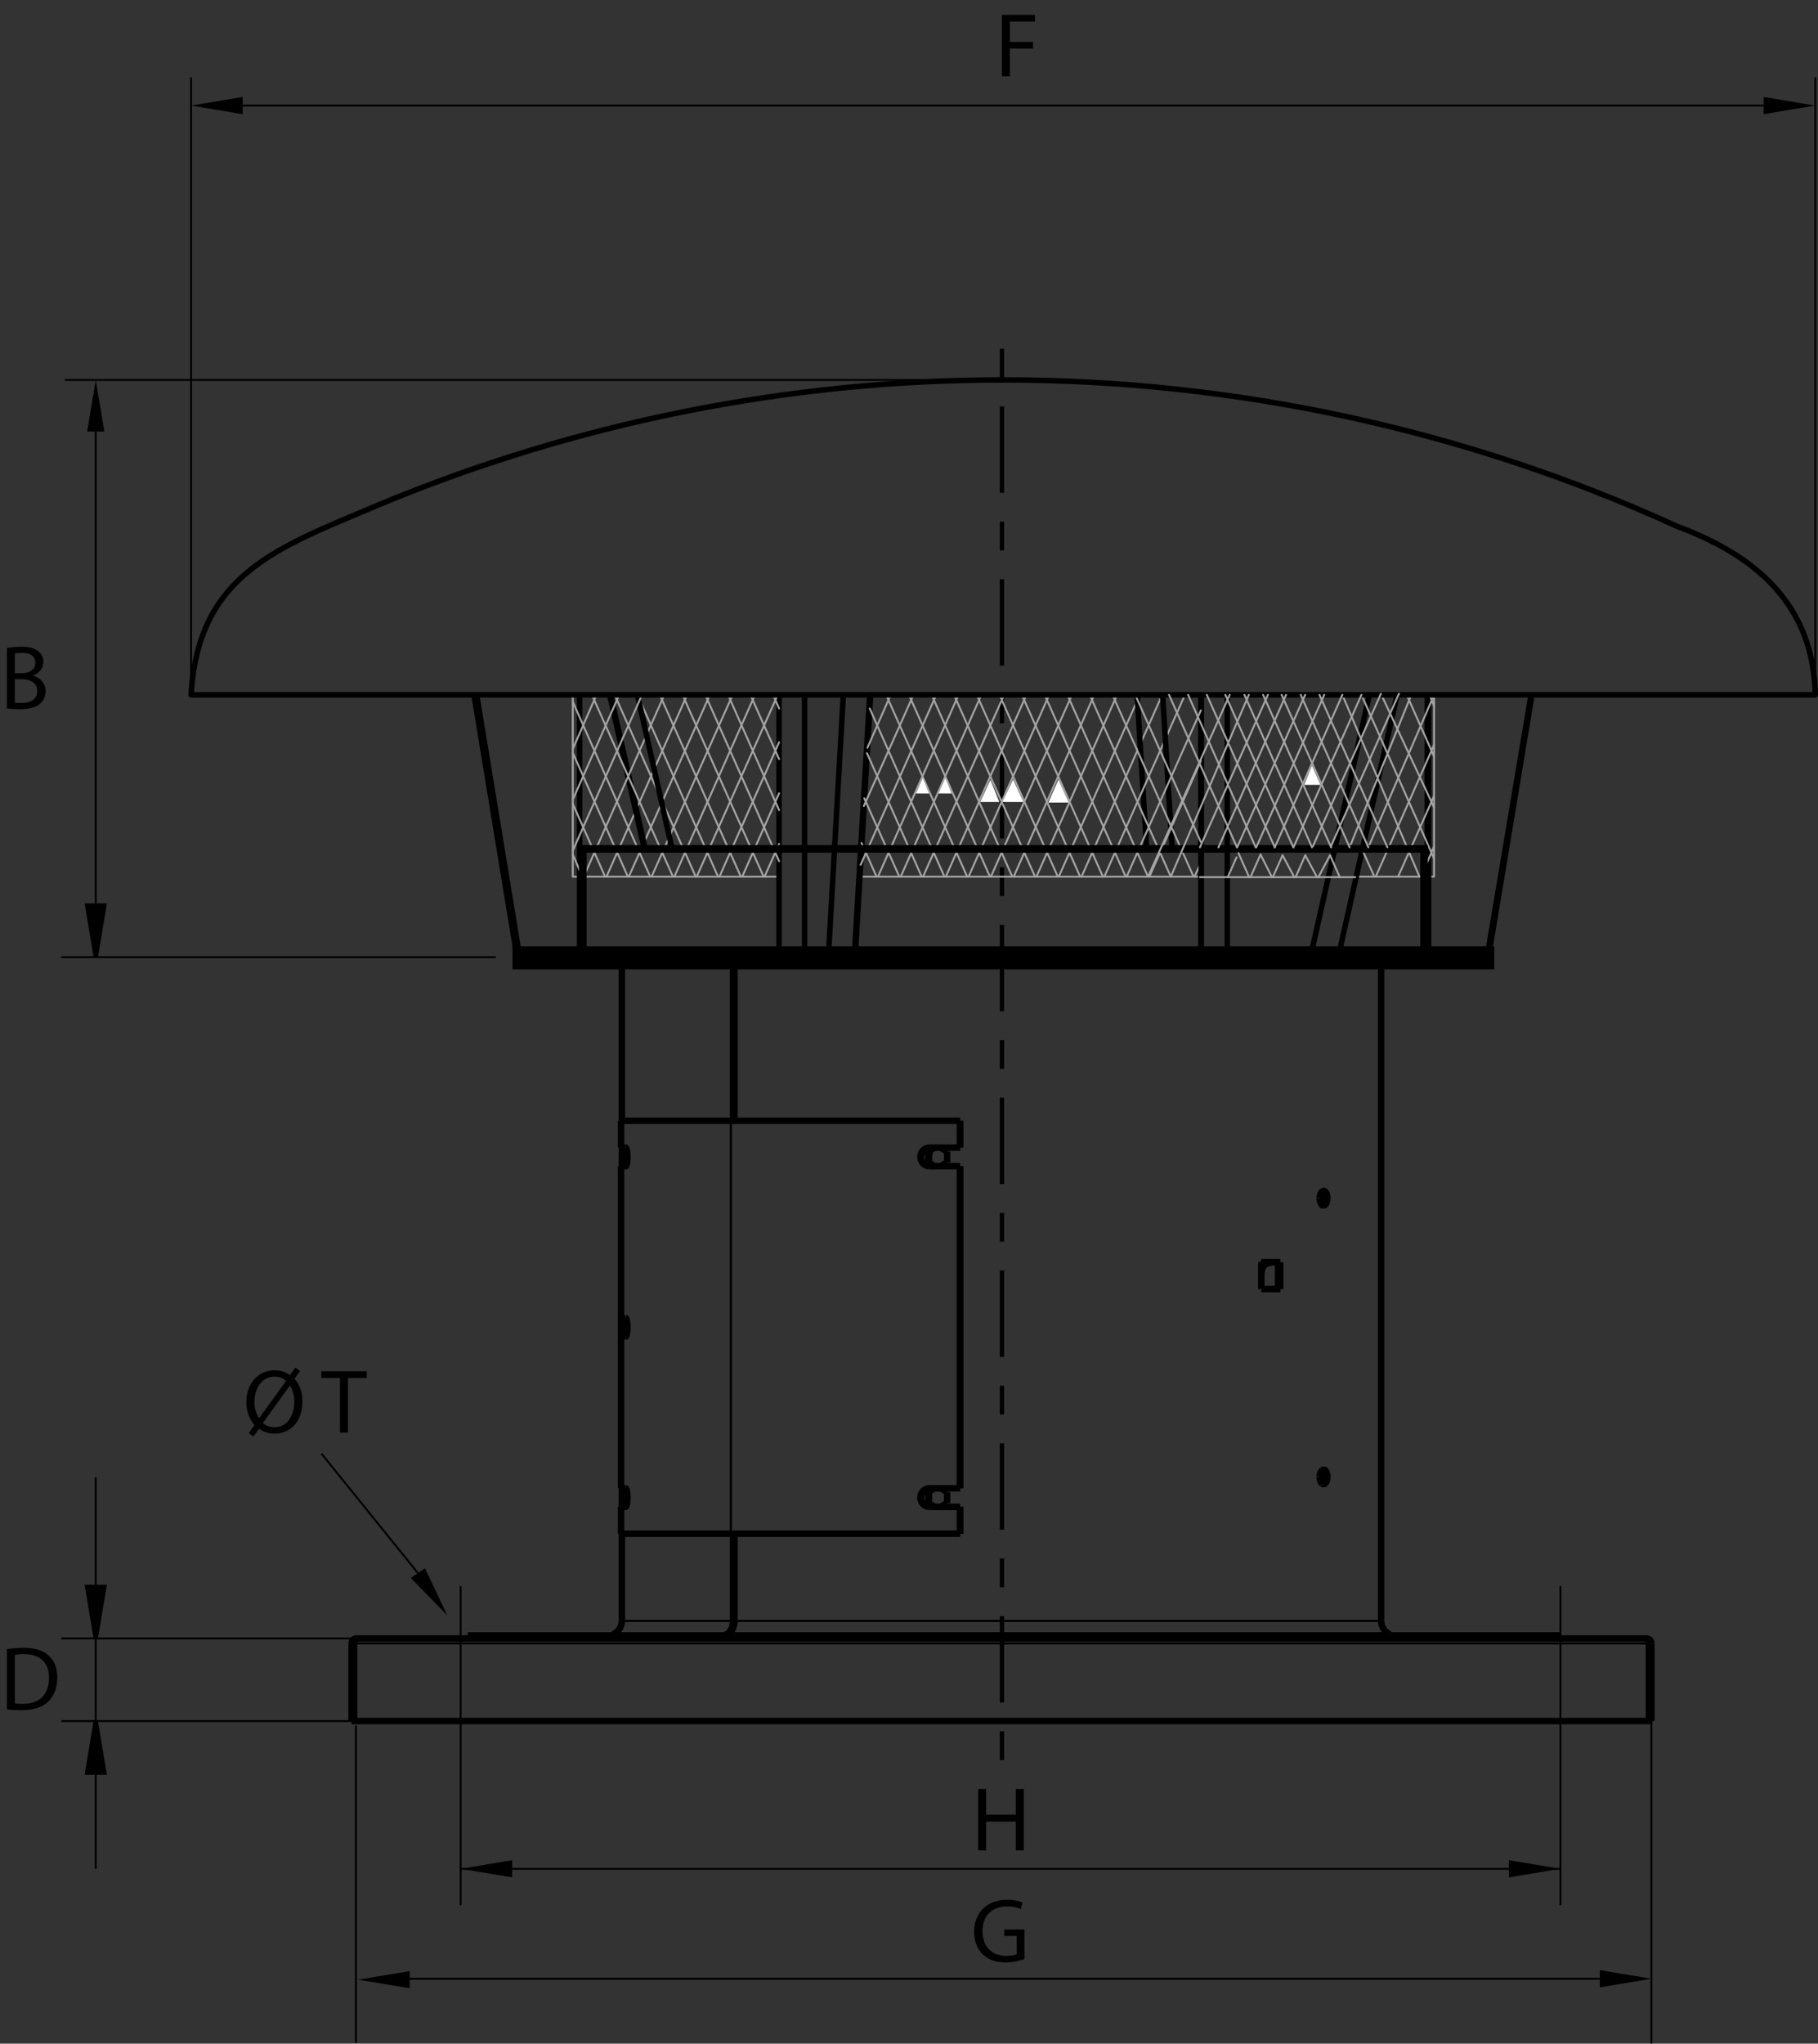 <?xml version="1.0" encoding="utf-8"?>
<!-- Generator: Adobe Illustrator 23.0.3, SVG Export Plug-In . SVG Version: 6.00 Build 0)  -->
<svg version="1.1" baseProfile="tiny" id="Capa_1" xmlns="http://www.w3.org/2000/svg" xmlns:xlink="http://www.w3.org/1999/xlink"
	 x="0px" y="0px" width="239.495px" height="269.05px" viewBox="0 0 239.495 269.05" xml:space="preserve">
<rect x="0" y="0" width="239.495" height="269.05" fill="#333333" stroke="none"/>
<path fill="none" stroke="#000000" stroke-width="0.25" stroke-miterlimit="2" stroke-dasharray="3.792,3.792,11.375,3.792" d="
	M20.407,144.315"/>
<polygon points="12.615,126.015 11.482,119.22 13.748,119.22 "/>
<polygon fill="none" stroke="#000000" stroke-width="0.567" stroke-miterlimit="2" points="12.615,126.015 11.482,119.22 
	13.748,119.22 "/>
<polygon points="12.615,50.019 13.748,56.814 11.482,56.814 "/>
<polygon points="12.615,215.708 11.482,208.914 13.748,208.914 "/>
<polygon fill="none" stroke="#000000" stroke-width="0.567" stroke-miterlimit="2" points="12.615,215.708 11.482,208.914 
	13.748,208.914 "/>
<polygon points="12.615,215.708 11.482,208.914 13.748,208.914 "/>
<polygon points="58.934,212.677 54.118,207.751 55.977,206.456 "/>
<polygon points="12.615,226.58 13.748,233.374 11.482,233.374 "/>
<polygon fill="none" stroke="#000000" stroke-width="0.567" stroke-miterlimit="2" points="12.615,226.58 13.748,233.374 
	11.482,233.374 "/>
<polygon points="25.175,13.899 31.97,12.766 31.97,15.032 "/>
<polygon points="239.135,13.899 232.34,15.032 232.34,12.766 "/>
<line fill="none" stroke="#000000" stroke-width="0.85" stroke-miterlimit="2" x1="217.548" y1="226.58" x2="217.222" y2="226.58"/>
<line fill="none" stroke="#000000" stroke-width="0.85" stroke-miterlimit="2" x1="217.222" y1="226.58" x2="46.644" y2="226.58"/>
<line fill="none" stroke="#000000" stroke-width="0.85" stroke-miterlimit="2" x1="46.318" y1="226.58" x2="46.644" y2="226.58"/>
<line fill="none" stroke="#000000" stroke-width="0.85" stroke-miterlimit="2" x1="217.548" y1="216.361" x2="217.222" y2="216.361"/>
<line fill="none" stroke="#000000" stroke-width="0.283" stroke-miterlimit="2" x1="217.222" y1="216.361" x2="46.644" y2="216.361"/>
<line fill="none" stroke="#000000" stroke-width="0.85" stroke-miterlimit="2" x1="46.318" y1="216.361" x2="46.644" y2="216.361"/>
<line fill="none" stroke="#000000" stroke-width="0.85" stroke-miterlimit="2" x1="216.896" y1="215.708" x2="46.97" y2="215.708"/>
<line fill="none" stroke="#000000" stroke-width="0.85" stroke-miterlimit="2" x1="61.623" y1="215.3" x2="205.564" y2="215.3"/>
<line fill="none" stroke="#000000" stroke-width="0.283" stroke-miterlimit="2" x1="81.922" y1="213.398" x2="181.943" y2="213.398"/>
<line fill="none" stroke="#000000" stroke-width="0.85" stroke-miterlimit="2" x1="81.814" y1="201.915" x2="126.497" y2="201.915"/>
<line fill="none" stroke="#000000" stroke-width="0.85" stroke-miterlimit="2" x1="81.814" y1="198.38" x2="82.414" y2="198.38"/>
<line fill="none" stroke="#000000" stroke-width="0.85" stroke-miterlimit="2" x1="122.455" y1="198.38" x2="126.497" y2="198.38"/>
<line fill="none" stroke="#000000" stroke-width="0.85" stroke-miterlimit="2" x1="82.475" y1="197.88" x2="82.608" y2="197.88"/>
<line fill="none" stroke="#000000" stroke-width="0.85" stroke-miterlimit="2" x1="122.294" y1="197.88" x2="122.373" y2="197.88"/>
<line fill="none" stroke="#000000" stroke-width="0.85" stroke-miterlimit="2" x1="82.475" y1="196.437" x2="82.608" y2="196.437"/>
<line fill="none" stroke="#000000" stroke-width="0.85" stroke-miterlimit="2" x1="122.294" y1="196.437" x2="122.373" y2="196.437"/>
<line fill="none" stroke="#000000" stroke-width="0.85" stroke-miterlimit="2" x1="81.814" y1="195.935" x2="82.414" y2="195.935"/>
<line fill="none" stroke="#000000" stroke-width="0.85" stroke-miterlimit="2" x1="122.455" y1="195.935" x2="126.497" y2="195.935"/>
<line fill="none" stroke="#000000" stroke-width="0.283" stroke-miterlimit="2" x1="174.863" y1="194.441" x2="174.512" y2="194.441"/>
<line fill="none" stroke="#000000" stroke-width="0.283" stroke-miterlimit="2" x1="82.198" y1="174.736" x2="82.599" y2="174.736"/>
<line fill="none" stroke="#000000" stroke-width="0.85" stroke-miterlimit="2" x1="166.16" y1="169.707" x2="168.659" y2="169.707"/>
<line fill="none" stroke="#000000" stroke-width="0.283" stroke-miterlimit="2" x1="166.936" y1="166.351" x2="166.36" y2="166.351"/>
<line fill="none" stroke="#000000" stroke-width="0.85" stroke-miterlimit="2" x1="168.659" y1="166.173" x2="166.16" y2="166.173"/>
<line fill="none" stroke="#000000" stroke-width="0.283" stroke-miterlimit="2" x1="174.863" y1="157.748" x2="174.512" y2="157.748"/>
<line fill="none" stroke="#000000" stroke-width="0.85" stroke-miterlimit="2" x1="46.318" y1="226.58" x2="46.318" y2="216.361"/>
<line fill="none" stroke="#000000" stroke-width="0.85" stroke-miterlimit="2" x1="46.644" y1="226.58" x2="46.644" y2="216.361"/>
<line fill="none" stroke="#000000" stroke-width="0.85" stroke-miterlimit="2" x1="81.814" y1="153.535" x2="82.414" y2="153.535"/>
<line fill="none" stroke="#000000" stroke-width="0.85" stroke-miterlimit="2" x1="122.455" y1="153.535" x2="126.497" y2="153.535"/>
<line fill="none" stroke="#000000" stroke-width="0.283" stroke-miterlimit="2" x1="123.164" y1="153.501" x2="123.967" y2="153.501"/>
<line fill="none" stroke="#000000" stroke-width="0.85" stroke-miterlimit="2" x1="82.475" y1="153.035" x2="82.608" y2="153.035"/>
<line fill="none" stroke="#000000" stroke-width="0.85" stroke-miterlimit="2" x1="122.294" y1="153.035" x2="122.373" y2="153.035"/>
<line fill="none" stroke="#000000" stroke-width="0.85" stroke-miterlimit="2" x1="82.475" y1="151.589" x2="82.608" y2="151.589"/>
<line fill="none" stroke="#000000" stroke-width="0.85" stroke-miterlimit="2" x1="122.294" y1="151.589" x2="122.373" y2="151.589"/>
<line fill="none" stroke="#000000" stroke-width="0.85" stroke-miterlimit="2" x1="81.814" y1="151.089" x2="82.414" y2="151.089"/>
<line fill="none" stroke="#000000" stroke-width="0.85" stroke-miterlimit="2" x1="122.455" y1="151.089" x2="126.497" y2="151.089"/>
<line fill="none" stroke="#000000" stroke-width="0.85" stroke-miterlimit="2" x1="81.814" y1="147.556" x2="126.497" y2="147.556"/>
<line fill="none" stroke="#000000" stroke-width="0.85" stroke-miterlimit="2" x1="72.954" y1="215.708" x2="72.954" y2="215.3"/>
<line fill="none" stroke="#000000" stroke-width="0.85" stroke-miterlimit="2" x1="81.814" y1="201.915" x2="81.814" y2="198.38"/>
<line fill="none" stroke="#000000" stroke-width="0.85" stroke-miterlimit="2" x1="81.814" y1="195.935" x2="81.814" y2="153.535"/>
<line fill="none" stroke="#000000" stroke-width="0.85" stroke-miterlimit="2" x1="81.814" y1="151.089" x2="81.814" y2="147.556"/>
<line fill="none" stroke="#000000" stroke-width="0.85" stroke-miterlimit="2" x1="81.922" y1="126.015" x2="81.922" y2="147.556"/>
<line fill="none" stroke="#000000" stroke-width="0.85" stroke-miterlimit="2" x1="81.922" y1="151.089" x2="81.922" y2="153.535"/>
<line fill="none" stroke="#000000" stroke-width="0.85" stroke-miterlimit="2" x1="81.922" y1="195.935" x2="81.922" y2="198.38"/>
<line fill="none" stroke="#000000" stroke-width="0.85" stroke-miterlimit="2" x1="81.922" y1="201.915" x2="81.922" y2="213.398"/>
<line fill="none" stroke="#000000" stroke-width="0.85" stroke-miterlimit="2" x1="82.475" y1="151.589" x2="82.475" y2="153.035"/>
<line fill="none" stroke="#000000" stroke-width="0.85" stroke-miterlimit="2" x1="82.475" y1="196.437" x2="82.475" y2="197.88"/>
<line fill="none" stroke="#000000" stroke-width="0.85" stroke-miterlimit="2" x1="90.228" y1="215.708" x2="90.228" y2="215.3"/>
<line fill="none" stroke="#000000" stroke-width="0.85" stroke-miterlimit="2" x1="90.443" y1="215.708" x2="90.443" y2="215.3"/>
<line fill="none" stroke="#000000" stroke-width="0.283" stroke-miterlimit="2" x1="96.282" y1="201.915" x2="96.282" y2="147.556"/>
<line fill="none" stroke="#000000" stroke-width="0.85" stroke-miterlimit="2" x1="96.571" y1="213.398" x2="96.571" y2="201.915"/>
<line fill="none" stroke="#000000" stroke-width="0.85" stroke-miterlimit="2" x1="96.571" y1="147.556" x2="96.571" y2="126.015"/>
<line fill="none" stroke="#000000" stroke-width="0.85" stroke-miterlimit="2" x1="96.752" y1="126.015" x2="96.752" y2="147.556"/>
<line fill="none" stroke="#000000" stroke-width="0.85" stroke-miterlimit="2" x1="96.752" y1="201.915" x2="96.752" y2="213.398"/>
<line fill="none" stroke="#000000" stroke-width="0.85" stroke-miterlimit="2" x1="166.945" y1="166.173" x2="166.36" y2="166.351"/>
<line fill="none" stroke="#000000" stroke-width="0.85" stroke-miterlimit="2" x1="167.522" y1="166.173" x2="166.936" y2="166.351"/>
<line fill="none" stroke="#000000" stroke-width="0.85" stroke-miterlimit="2" x1="122.294" y1="197.88" x2="122.294" y2="196.437"/>
<line fill="none" stroke="#000000" stroke-width="0.85" stroke-miterlimit="2" x1="122.294" y1="153.035" x2="122.294" y2="151.589"/>
<line fill="none" stroke="#000000" stroke-width="0.85" stroke-miterlimit="2" x1="122.373" y1="197.88" x2="122.373" y2="196.437"/>
<line fill="none" stroke="#000000" stroke-width="0.85" stroke-miterlimit="2" x1="122.373" y1="153.035" x2="122.373" y2="151.589"/>
<line fill="none" stroke="#000000" stroke-width="0.85" stroke-miterlimit="2" x1="124.77" y1="151.589" x2="124.77" y2="153.035"/>
<line fill="none" stroke="#000000" stroke-width="0.85" stroke-miterlimit="2" x1="124.77" y1="196.437" x2="124.77" y2="197.88"/>
<line fill="none" stroke="#000000" stroke-width="0.85" stroke-miterlimit="2" x1="126.453" y1="201.915" x2="126.453" y2="198.38"/>
<line fill="none" stroke="#000000" stroke-width="0.85" stroke-miterlimit="2" x1="126.453" y1="195.935" x2="126.453" y2="153.535"/>
<line fill="none" stroke="#000000" stroke-width="0.85" stroke-miterlimit="2" x1="126.453" y1="151.089" x2="126.453" y2="147.556"/>
<line fill="none" stroke="#000000" stroke-width="0.85" stroke-miterlimit="2" x1="126.497" y1="201.915" x2="126.497" y2="198.38"/>
<line fill="none" stroke="#000000" stroke-width="0.85" stroke-miterlimit="2" x1="126.497" y1="195.935" x2="126.497" y2="153.535"/>
<line fill="none" stroke="#000000" stroke-width="0.85" stroke-miterlimit="2" x1="126.497" y1="151.089" x2="126.497" y2="147.556"/>
<line fill="none" stroke="#000000" stroke-width="0.567" stroke-miterlimit="2" stroke-dasharray="3.792,3.792,11.375,3.792" x1="131.993" y1="231.722" x2="131.993" y2="45.357"/>
<line fill="none" stroke="#000000" stroke-width="0.85" stroke-miterlimit="2" x1="166.16" y1="166.173" x2="166.16" y2="169.707"/>
<line fill="none" stroke="#000000" stroke-width="0.85" stroke-miterlimit="2" x1="168.36" y1="169.707" x2="168.36" y2="166.173"/>
<line fill="none" stroke="#000000" stroke-width="0.85" stroke-miterlimit="2" x1="168.659" y1="169.707" x2="168.659" y2="166.173"/>
<line fill="none" stroke="#000000" stroke-width="0.85" stroke-miterlimit="2" x1="181.943" y1="126.015" x2="181.943" y2="213.398"/>
<line fill="none" stroke="#000000" stroke-width="0.85" stroke-miterlimit="2" x1="190.912" y1="215.708" x2="190.912" y2="215.3"/>
<line fill="none" stroke="#000000" stroke-width="0.85" stroke-miterlimit="2" x1="217.222" y1="226.58" x2="217.222" y2="216.361"/>
<line fill="none" stroke="#000000" stroke-width="0.85" stroke-miterlimit="2" x1="217.548" y1="226.58" x2="217.548" y2="216.361"/>
<path fill="none" stroke="#000000" stroke-width="0.85" stroke-miterlimit="2" d="M82.54,196.197
	c-0.013,0.047-0.025,0.094-0.038,0.141"/>
<path fill="none" stroke="#000000" stroke-width="0.85" stroke-miterlimit="2" d="M82.475,197.88
	c0.022,0.08,0.042,0.16,0.064,0.24"/>
<path fill="none" stroke="#000000" stroke-width="0.85" stroke-miterlimit="2" d="M82.502,196.337
	c-0.009,0.033-0.017,0.066-0.026,0.1"/>
<path fill="none" stroke="#000000" stroke-width="0.85" stroke-miterlimit="2" d="M46.725,216.111
	c-0.008,0.023-0.016,0.047-0.023,0.07"/>
<path fill="none" stroke="#000000" stroke-width="0.85" stroke-miterlimit="2" d="M80.748,215.156
	c0.712-0.295,1.175-0.988,1.175-1.758"/>
<path fill="none" stroke="#000000" stroke-width="0.85" stroke-miterlimit="2" d="M122.455,195.935
	c-0.115,0-0.23,0.018-0.34,0.049"/>
<path fill="none" stroke="#000000" stroke-width="0.85" stroke-miterlimit="2" d="M122.302,198.373
	c0.05,0.006,0.101,0.008,0.152,0.008"/>
<path fill="none" stroke="#000000" stroke-width="0.85" stroke-miterlimit="2" d="M122.167,195.994
	c-0.099,0.033-0.194,0.078-0.281,0.135"/>
<path fill="none" stroke="#000000" stroke-width="0.85" stroke-miterlimit="2" d="M122.456,195.937
	c-0.099,0.008-0.195,0.025-0.289,0.057"/>
<path fill="none" stroke="#000000" stroke-width="0.85" stroke-miterlimit="2" d="M46.97,215.708c-0.36,0-0.652,0.291-0.652,0.652
	"/>
<path fill="none" stroke="#000000" stroke-width="0.85" stroke-miterlimit="2" d="M82.54,151.349
	c-0.013,0.047-0.025,0.094-0.038,0.141"/>
<path fill="none" stroke="#000000" stroke-width="0.85" stroke-miterlimit="2" d="M82.475,153.035
	c0.022,0.08,0.042,0.16,0.064,0.24"/>
<path fill="none" stroke="#000000" stroke-width="0.85" stroke-miterlimit="2" d="M82.502,151.49
	c-0.009,0.035-0.017,0.066-0.026,0.1"/>
<path fill="none" stroke="#000000" stroke-width="0.85" stroke-miterlimit="2" d="M122.455,151.089
	c-0.115,0-0.23,0.016-0.34,0.049"/>
<path fill="none" stroke="#000000" stroke-width="0.85" stroke-miterlimit="2" d="M122.302,153.525
	c0.05,0.006,0.101,0.01,0.152,0.01"/>
<path fill="none" stroke="#000000" stroke-width="0.85" stroke-miterlimit="2" d="M122.167,151.148
	c-0.099,0.031-0.194,0.078-0.281,0.135"/>
<path fill="none" stroke="#000000" stroke-width="0.85" stroke-miterlimit="2" d="M122.456,151.091
	c-0.099,0.006-0.195,0.025-0.289,0.057"/>
<path fill="none" stroke="#000000" stroke-width="0.85" stroke-miterlimit="2" d="M217.164,216.181
	c-0.007-0.023-0.016-0.047-0.024-0.07"/>
<path fill="none" stroke="#000000" stroke-width="0.85" stroke-miterlimit="2" d="M181.943,213.398
	c0,0.77,0.464,1.463,1.175,1.758"/>
<path fill="none" stroke="#000000" stroke-width="0.85" stroke-miterlimit="2" d="M174.511,194.363
	c0.002,0.051,0.002,0.104,0,0.154"/>
<path fill="none" stroke="#000000" stroke-width="0.85" stroke-miterlimit="2" d="M173.853,194.357
	c-0.001,0.027-0.002,0.055-0.002,0.084"/>
<path fill="none" stroke="#000000" stroke-width="0.85" stroke-miterlimit="2" d="M173.851,194.441
	c0,0.027,0.001,0.055,0.002,0.082"/>
<path fill="none" stroke="#000000" stroke-width="0.85" stroke-miterlimit="2" d="M217.548,216.361
	c0-0.361-0.292-0.652-0.652-0.652"/>
<path fill="none" stroke="#000000" stroke-width="0.85" stroke-miterlimit="2" d="M174.322,195.386
	c0.015,0.004,0.029,0.004,0.043,0.004"/>
<path fill="none" stroke="#000000" stroke-width="0.85" stroke-miterlimit="2" d="M174.511,157.669
	c0.002,0.053,0.002,0.105,0,0.156"/>
<path fill="none" stroke="#000000" stroke-width="0.85" stroke-miterlimit="2" d="M173.853,157.665
	c-0.001,0.027-0.002,0.055-0.002,0.082"/>
<path fill="none" stroke="#000000" stroke-width="0.85" stroke-miterlimit="2" d="M173.851,157.748
	c0,0.027,0.001,0.055,0.002,0.082"/>
<path fill="none" stroke="#000000" stroke-width="0.85" stroke-miterlimit="2" d="M174.322,158.695
	c0.015,0.002,0.029,0.004,0.043,0.004"/>
<polyline fill="none" stroke="#000000" stroke-width="0.85" stroke-miterlimit="2" points="166.157,166.447 166.175,166.435 
	166.195,166.423 166.214,166.412 166.235,166.402 166.255,166.392 166.276,166.382 166.296,166.374 166.317,166.365 
	166.338,166.359 166.36,166.351 "/>
<polyline fill="none" stroke="#000000" stroke-width="0.85" stroke-miterlimit="2" points="82.414,198.38 82.427,198.38 
	82.439,198.376 82.451,198.369 82.462,198.357 82.475,198.341 82.488,198.322 82.502,198.294 82.504,198.289 82.525,198.24 
	82.543,198.191 82.558,198.142 82.571,198.087 82.585,198.023 82.603,197.917 82.619,197.808 82.628,197.74 82.64,197.626 
	82.648,197.513 82.655,197.394 82.659,197.269 82.66,197.158 82.659,197.048 82.655,196.923 82.648,196.804 82.64,196.691 
	82.628,196.576 82.619,196.509 82.603,196.398 82.585,196.294 82.571,196.23 82.558,196.175 82.543,196.124 82.525,196.078 
	82.504,196.029 82.502,196.023 82.488,195.996 82.475,195.974 82.462,195.96 82.451,195.949 82.439,195.941 82.427,195.937 
	82.414,195.935 "/>
<polyline fill="none" stroke="#000000" stroke-width="0.85" stroke-miterlimit="2" points="82.414,153.535 82.427,153.535 
	82.439,153.529 82.451,153.521 82.462,153.511 82.475,153.496 82.488,153.474 82.502,153.447 82.504,153.443 82.525,153.394 
	82.543,153.345 82.558,153.294 82.571,153.24 82.585,153.177 82.603,153.072 82.619,152.962 82.628,152.894 82.64,152.781 
	82.648,152.665 82.655,152.548 82.659,152.423 82.66,152.312 82.659,152.201 82.655,152.076 82.648,151.958 82.64,151.843 
	82.628,151.73 82.619,151.662 82.603,151.552 82.585,151.447 82.571,151.384 82.558,151.33 82.543,151.279 82.525,151.23 
	82.504,151.183 82.502,151.177 82.488,151.15 82.475,151.128 82.462,151.113 82.451,151.103 82.439,151.095 82.427,151.089 
	82.414,151.089 "/>
<polyline fill="none" stroke="#000000" stroke-width="0.85" stroke-miterlimit="2" points="82.66,174.736 82.659,174.624 
	82.655,174.499 82.648,174.38 82.64,174.267 82.628,174.152 82.619,174.085 82.603,173.974 82.585,173.871 82.571,173.806 
	82.558,173.751 82.543,173.703 82.525,173.654 82.504,173.605 82.502,173.601 82.488,173.572 82.475,173.552 82.462,173.537 
	82.451,173.525 82.439,173.519 82.427,173.513 82.414,173.511 "/>
<polyline fill="none" stroke="#000000" stroke-width="0.85" stroke-miterlimit="2" points="82.414,175.958 82.427,175.957 
	82.439,175.953 82.451,175.945 82.462,175.935 82.475,175.919 82.488,175.898 82.502,175.871 82.504,175.865 82.525,175.816 
	82.543,175.767 82.558,175.718 82.571,175.664 82.585,175.601 82.603,175.496 82.619,175.384 82.628,175.318 82.64,175.203 
	82.648,175.089 82.655,174.972 82.659,174.847 82.66,174.736 "/>
<polyline fill="none" stroke="#000000" stroke-width="0.85" stroke-miterlimit="2" points="82.198,174.736 82.198,174.828 
	82.201,174.955 82.206,175.082 82.213,175.203 82.223,175.326 82.237,175.453 82.241,175.48 82.257,175.601 82.258,175.603 
	82.269,175.667 82.28,175.72 82.293,175.771 82.308,175.818 82.327,175.865 82.33,175.871 82.342,175.898 82.355,175.919 
	82.366,175.935 82.377,175.945 82.389,175.953 82.401,175.957 82.414,175.958 "/>
<polyline fill="none" stroke="#000000" stroke-width="0.85" stroke-miterlimit="2" points="122.115,151.138 122.06,151.156 
	122.003,151.177 121.949,151.203 121.895,151.23 121.842,151.259 121.79,151.292 121.74,151.33 121.711,151.351 121.664,151.39 
	121.619,151.433 121.576,151.476 121.535,151.523 121.497,151.57 121.462,151.619 121.429,151.667 121.399,151.72 121.372,151.775 
	121.347,151.832 121.324,151.888 121.304,151.947 121.288,152.005 121.274,152.066 121.268,152.101 121.258,152.162 
	121.253,152.224 121.25,152.287 121.25,152.347 121.253,152.41 121.259,152.47 121.269,152.531 121.281,152.591 121.296,152.65 
	121.308,152.685 121.328,152.744 121.35,152.802 121.377,152.859 121.405,152.914 121.436,152.964 121.468,153.015 121.504,153.066 
	121.542,153.113 121.582,153.156 121.624,153.199 121.668,153.24 121.715,153.277 121.765,153.314 121.816,153.349 121.87,153.38 
	121.901,153.396 121.957,153.423 122.013,153.449 122.07,153.47 122.128,153.49 122.186,153.503 122.244,153.515 122.302,153.525 
	"/>
<polyline fill="none" stroke="#000000" stroke-width="0.85" stroke-miterlimit="2" points="82.414,173.511 82.401,173.513 
	82.389,173.519 82.377,173.525 82.366,173.537 82.355,173.552 82.342,173.572 82.33,173.601 82.327,173.605 82.308,173.652 
	82.293,173.701 82.28,173.749 82.269,173.802 82.258,173.867 82.257,173.871 82.241,173.99 82.237,174.019 82.223,174.144 
	82.213,174.267 82.206,174.39 82.202,174.482 82.198,174.609 82.198,174.736 "/>
<polyline fill="none" stroke="#000000" stroke-width="0.85" stroke-miterlimit="2" points="122.115,195.984 122.06,196.003 
	122.003,196.023 121.949,196.048 121.895,196.076 121.842,196.105 121.79,196.14 121.74,196.175 121.711,196.197 121.664,196.236 
	121.619,196.279 121.576,196.322 121.535,196.369 121.497,196.415 121.462,196.464 121.429,196.515 121.399,196.566 
	121.372,196.621 121.347,196.677 121.324,196.734 121.304,196.792 121.288,196.853 121.274,196.912 121.268,196.947 
	121.258,197.009 121.253,197.07 121.25,197.132 121.25,197.195 121.253,197.255 121.259,197.316 121.269,197.376 121.281,197.437 
	121.296,197.498 121.308,197.531 121.328,197.591 121.35,197.648 121.377,197.705 121.405,197.759 121.436,197.812 121.468,197.863 
	121.504,197.912 121.542,197.958 121.582,198.001 121.624,198.044 121.668,198.085 121.715,198.124 121.765,198.16 121.816,198.193 
	121.87,198.226 121.901,198.244 121.957,198.271 122.013,198.294 122.07,198.316 122.128,198.335 122.186,198.351 122.244,198.363 
	122.302,198.373 "/>
<polyline fill="none" stroke="#000000" stroke-width="0.85" stroke-miterlimit="2" points="122.407,152.04 122.413,152.005 
	122.422,151.951 122.431,151.898 122.434,151.878 122.445,151.824 122.455,151.769 122.465,151.714 122.476,151.662 
	122.489,151.607 122.502,151.554 122.514,151.499 "/>
<polyline fill="none" stroke="#000000" stroke-width="0.85" stroke-miterlimit="2" points="174.511,157.671 174.506,157.597 
	174.503,157.56 174.499,157.523 174.488,157.449 174.48,157.41 174.472,157.369 174.456,157.302 174.439,157.242 174.42,157.185 
	174.4,157.134 174.379,157.087 174.357,157.044 174.333,157.005 174.306,156.968 174.281,156.937 174.252,156.908 174.224,156.882 
	174.194,156.859 "/>
<polyline fill="none" stroke="#000000" stroke-width="0.85" stroke-miterlimit="2" points="174.511,194.363 174.506,194.289 
	174.503,194.253 174.499,194.216 174.488,194.142 174.48,194.101 174.472,194.06 174.456,193.996 174.439,193.935 174.42,193.878 
	174.4,193.828 174.379,193.779 174.357,193.736 174.333,193.697 174.306,193.662 174.281,193.628 174.252,193.601 174.224,193.574 
	174.194,193.55 "/>
<polyline fill="none" stroke="#000000" stroke-width="0.85" stroke-miterlimit="2" points="174.194,195.332 174.221,195.308 
	174.247,195.285 174.275,195.255 174.279,195.249 174.306,195.216 174.333,195.179 174.357,195.138 174.379,195.095 
	174.402,195.046 174.422,194.994 174.434,194.958 174.451,194.904 174.465,194.851 "/>
<polyline fill="none" stroke="#000000" stroke-width="0.85" stroke-miterlimit="2" points="174.465,194.851 174.472,194.818 
	174.479,194.785 174.485,194.751 174.492,194.718 174.496,194.685 174.499,194.652 174.503,194.619 174.507,194.585 
	174.509,194.552 174.511,194.517 "/>
<polyline fill="none" stroke="#000000" stroke-width="0.85" stroke-miterlimit="2" points="174.194,158.638 174.221,158.617 
	174.247,158.591 174.275,158.562 174.279,158.558 174.306,158.525 174.333,158.486 174.357,158.447 174.379,158.402 
	174.402,158.353 174.422,158.302 174.434,158.265 174.451,158.212 174.465,158.158 "/>
<polyline fill="none" stroke="#000000" stroke-width="0.85" stroke-miterlimit="2" points="174.465,158.158 174.472,158.124 
	174.479,158.093 174.485,158.058 174.492,158.027 174.496,157.994 174.499,157.958 174.503,157.927 174.507,157.892 
	174.509,157.859 174.511,157.826 "/>
<polyline fill="none" stroke="#000000" stroke-width="0.85" stroke-miterlimit="2" points="166.936,166.351 166.893,166.367 
	166.849,166.384 166.806,166.406 166.763,166.429 166.72,166.457 166.678,166.488 166.636,166.523 166.595,166.562 166.555,166.603 
	166.515,166.648 166.477,166.695 166.44,166.746 166.406,166.8 166.39,166.826 166.358,166.882 166.33,166.941 166.302,167.001 
	166.278,167.066 166.256,167.13 166.237,167.197 166.22,167.265 166.206,167.337 166.195,167.41 166.186,167.486 166.179,167.562 
	166.176,167.64 166.176,167.679 "/>
<polyline fill="none" stroke="#000000" stroke-width="0.85" stroke-miterlimit="2" points="174.035,193.724 174.042,193.74 
	174.051,193.755 174.059,193.771 174.067,193.787 174.075,193.802 174.081,193.818 174.088,193.833 174.095,193.849 
	174.102,193.865 174.108,193.88 "/>
<polyline fill="none" stroke="#000000" stroke-width="0.85" stroke-miterlimit="2" points="174.108,193.88 174.128,193.941 
	174.147,194.003 174.163,194.066 174.175,194.134 174.186,194.203 174.194,194.273 174.2,194.347 174.201,194.423 174.201,194.441 
	174.201,194.458 174.2,194.533 174.194,194.607 174.186,194.679 174.175,194.748 174.163,194.814 174.147,194.878 174.128,194.939 
	174.108,194.999 "/>
<polyline fill="none" stroke="#000000" stroke-width="0.85" stroke-miterlimit="2" points="174.108,194.999 174.102,195.015 
	174.095,195.033 174.088,195.048 174.081,195.064 174.075,195.08 174.067,195.095 174.059,195.111 174.051,195.126 174.042,195.142 
	174.035,195.156 "/>
<polyline fill="none" stroke="#000000" stroke-width="0.85" stroke-miterlimit="2" points="174.035,157.033 174.042,157.046 
	174.051,157.062 174.059,157.078 174.067,157.093 174.075,157.109 174.081,157.124 174.088,157.14 174.095,157.158 174.102,157.173 
	174.108,157.189 "/>
<polyline fill="none" stroke="#000000" stroke-width="0.85" stroke-miterlimit="2" points="174.108,157.189 174.128,157.248 
	174.147,157.31 174.163,157.374 174.175,157.441 174.186,157.509 174.194,157.582 174.2,157.656 174.201,157.73 174.201,157.748 
	174.201,157.765 174.2,157.841 174.194,157.915 174.186,157.986 174.175,158.054 174.163,158.121 174.147,158.185 174.128,158.248 
	174.108,158.308 "/>
<polyline fill="none" stroke="#000000" stroke-width="0.85" stroke-miterlimit="2" points="174.108,158.308 174.102,158.324 
	174.095,158.339 174.088,158.355 174.081,158.371 174.075,158.386 174.067,158.402 174.059,158.417 174.051,158.433 
	174.042,158.449 174.035,158.464 "/>
<polyline fill="none" stroke="#000000" stroke-width="0.85" stroke-miterlimit="2" points="216.896,215.708 216.911,215.71 
	216.925,215.714 216.941,215.722 216.956,215.732 216.97,215.748 216.987,215.767 217.003,215.794 217.019,215.818 217.034,215.845 
	217.055,215.89 217.076,215.935 217.093,215.978 217.109,216.023 217.124,216.066 217.14,216.111 "/>
<polyline fill="none" stroke="#000000" stroke-width="0.85" stroke-miterlimit="2" points="217.164,216.181 217.17,216.199 
	217.176,216.216 217.182,216.234 217.188,216.251 217.193,216.271 217.199,216.289 217.205,216.306 217.21,216.326 217.216,216.343 
	217.222,216.361 "/>
<polyline fill="none" stroke="#000000" stroke-width="0.85" stroke-miterlimit="2" points="46.97,215.708 46.955,215.71 
	46.94,215.714 46.924,215.722 46.911,215.732 46.895,215.748 46.879,215.767 46.862,215.794 46.847,215.818 46.833,215.845 
	46.81,215.89 46.791,215.935 46.773,215.978 46.756,216.023 46.741,216.066 46.725,216.111 "/>
<polyline fill="none" stroke="#000000" stroke-width="0.85" stroke-miterlimit="2" points="46.702,216.181 46.695,216.199 
	46.689,216.216 46.683,216.234 46.678,216.251 46.671,216.271 46.667,216.289 46.661,216.306 46.655,216.326 46.649,216.343 
	46.644,216.361 "/>
<polyline fill="none" stroke="#000000" stroke-width="0.85" stroke-miterlimit="2" points="82.625,174.144 82.623,174.165 
	82.618,174.226 82.614,174.285 82.611,174.322 82.608,174.38 82.605,174.439 82.603,174.499 82.602,174.558 82.6,174.617 
	82.6,174.677 82.599,174.736 "/>
<polyline fill="none" stroke="#000000" stroke-width="0.85" stroke-miterlimit="2" points="82.599,174.736 82.599,174.771 
	82.6,174.83 82.601,174.888 82.602,174.914 82.603,174.972 82.605,175.031 82.608,175.089 82.611,175.148 82.615,175.208 
	82.62,175.267 82.625,175.326 "/>
<polyline fill="none" stroke="#000000" stroke-width="0.85" stroke-miterlimit="2" points="121.885,196.128 121.836,196.164 
	121.789,196.199 121.743,196.24 121.698,196.281 121.656,196.326 121.619,196.369 121.581,196.417 121.544,196.466 121.512,196.519 
	121.482,196.572 121.455,196.626 121.43,196.683 121.408,196.74 121.389,196.798 121.373,196.857 121.359,196.919 121.35,196.972 
	121.342,197.035 121.337,197.097 121.335,197.158 121.337,197.22 121.342,197.283 121.35,197.343 121.359,197.398 121.373,197.458 
	121.389,197.519 121.408,197.578 121.43,197.634 121.455,197.691 121.482,197.746 121.512,197.798 121.544,197.849 121.581,197.9 
	121.619,197.949 121.656,197.992 121.698,198.035 121.743,198.078 121.789,198.117 121.836,198.154 121.885,198.187 "/>
<polyline fill="none" stroke="#000000" stroke-width="0.85" stroke-miterlimit="2" points="121.885,198.187 121.923,198.212 
	121.963,198.234 122.003,198.255 122.044,198.275 122.085,198.292 122.127,198.31 122.17,198.326 122.214,198.337 122.258,198.349 
	122.302,198.359 "/>
<polyline fill="none" stroke="#000000" stroke-width="0.85" stroke-miterlimit="2" points="121.885,151.283 121.836,151.316 
	121.789,151.353 121.743,151.392 121.698,151.435 121.656,151.48 121.619,151.523 121.581,151.572 121.544,151.621 121.512,151.671 
	121.482,151.726 121.455,151.781 121.43,151.835 121.408,151.894 121.389,151.951 121.373,152.011 121.359,152.072 121.35,152.126 
	121.342,152.189 121.337,152.249 121.335,152.312 121.337,152.374 121.342,152.437 121.35,152.498 121.359,152.552 121.373,152.613 
	121.389,152.673 121.408,152.732 121.43,152.789 121.455,152.845 121.482,152.898 121.512,152.953 121.544,153.003 121.581,153.054 
	121.619,153.101 121.656,153.144 121.698,153.189 121.743,153.232 121.789,153.271 121.836,153.308 121.885,153.341 "/>
<polyline fill="none" stroke="#000000" stroke-width="0.85" stroke-miterlimit="2" points="121.885,153.341 121.923,153.365 
	121.963,153.388 122.003,153.41 122.044,153.429 122.085,153.447 122.127,153.464 122.17,153.478 122.214,153.492 122.258,153.503 
	122.302,153.511 "/>
<polyline fill="none" stroke="#000000" stroke-width="0.85" stroke-miterlimit="2" points="174.365,193.49 174.346,193.492 
	174.327,193.494 174.308,193.496 174.29,193.501 174.271,193.507 174.253,193.513 174.236,193.521 174.219,193.531 174.203,193.54 
	174.186,193.55 "/>
<polyline fill="none" stroke="#000000" stroke-width="0.85" stroke-miterlimit="2" points="174.186,193.55 174.158,193.572 
	174.13,193.597 174.102,193.626 174.098,193.63 174.07,193.664 174.042,193.701 174.018,193.742 173.994,193.787 173.97,193.833 
	173.949,193.884 173.935,193.923 173.917,193.976 173.902,194.033 "/>
<polyline fill="none" stroke="#000000" stroke-width="0.85" stroke-miterlimit="2" points="173.902,194.033 173.894,194.064 
	173.887,194.097 173.88,194.128 173.874,194.162 173.87,194.195 173.865,194.226 173.861,194.259 173.858,194.292 173.855,194.326 
	173.853,194.357 "/>
<polyline fill="none" stroke="#000000" stroke-width="0.85" stroke-miterlimit="2" points="174.365,156.798 174.346,156.798 
	174.327,156.8 174.308,156.804 174.29,156.808 174.271,156.814 174.253,156.822 174.236,156.83 174.219,156.837 174.203,156.847 
	174.186,156.859 "/>
<polyline fill="none" stroke="#000000" stroke-width="0.85" stroke-miterlimit="2" points="174.186,156.859 174.158,156.878 
	174.13,156.904 174.102,156.933 174.098,156.937 174.07,156.972 174.042,157.009 174.018,157.048 173.994,157.093 173.97,157.142 
	173.949,157.193 173.935,157.23 173.917,157.285 173.902,157.339 "/>
<polyline fill="none" stroke="#000000" stroke-width="0.85" stroke-miterlimit="2" points="173.902,157.339 173.894,157.371 
	173.887,157.404 173.88,157.437 173.874,157.468 173.87,157.501 173.865,157.535 173.861,157.566 173.858,157.599 173.855,157.632 
	173.853,157.665 "/>
<polyline fill="none" stroke="#000000" stroke-width="0.85" stroke-miterlimit="2" points="173.853,194.523 173.856,194.57 
	173.863,194.64 173.868,194.675 173.874,194.712 173.886,194.783 173.896,194.824 173.913,194.888 173.93,194.947 173.951,195.003 
	173.972,195.054 173.995,195.101 174.019,195.144 174.043,195.183 174.07,195.22 174.097,195.251 174.126,195.281 174.156,195.308 
	174.186,195.332 "/>
<polyline fill="none" stroke="#000000" stroke-width="0.85" stroke-miterlimit="2" points="174.186,195.332 174.187,195.332 
	174.193,195.335 174.2,195.339 174.206,195.343 174.212,195.347 174.218,195.351 174.224,195.353 174.231,195.357 174.237,195.361 
	174.244,195.363 174.251,195.367 "/>
<polyline fill="none" stroke="#000000" stroke-width="0.85" stroke-miterlimit="2" points="174.251,195.367 174.251,195.367 
	174.258,195.371 174.265,195.373 174.272,195.374 174.279,195.376 174.287,195.378 174.293,195.382 174.3,195.382 174.308,195.384 
	174.315,195.386 174.322,195.386 "/>
<polyline fill="none" stroke="#000000" stroke-width="0.85" stroke-miterlimit="2" points="173.853,157.83 173.856,157.878 
	173.863,157.949 173.868,157.984 173.874,158.019 173.886,158.091 173.896,158.132 173.913,158.195 173.93,158.255 173.951,158.312 
	173.972,158.361 173.995,158.408 174.019,158.451 174.043,158.492 174.07,158.527 174.097,158.56 174.126,158.589 174.156,158.615 
	174.186,158.638 "/>
<polyline fill="none" stroke="#000000" stroke-width="0.85" stroke-miterlimit="2" points="174.186,158.638 174.187,158.638 
	174.193,158.642 174.2,158.646 174.206,158.65 174.212,158.654 174.218,158.658 174.224,158.662 174.231,158.664 174.237,158.667 
	174.244,158.671 174.251,158.673 "/>
<polyline fill="none" stroke="#000000" stroke-width="0.85" stroke-miterlimit="2" points="174.251,158.673 174.251,158.675 
	174.258,158.677 174.265,158.679 174.272,158.683 174.279,158.685 174.287,158.687 174.293,158.689 174.3,158.691 174.308,158.693 
	174.315,158.693 174.322,158.695 "/>
<polyline fill="none" stroke="#000000" stroke-width="0.85" stroke-miterlimit="2" points="124.77,197.88 124.683,197.929 
	124.597,197.98 124.511,198.031 124.425,198.082 124.339,198.13 124.252,198.181 124.167,198.232 124.081,198.281 123.995,198.332 
	123.908,198.38 "/>
<polyline fill="none" stroke="#000000" stroke-width="0.85" stroke-miterlimit="2" points="123.942,195.955 124.025,196.003 
	124.107,196.052 124.19,196.099 124.273,196.148 124.356,196.197 124.439,196.244 124.522,196.292 124.604,196.341 124.687,196.388 
	124.77,196.437 "/>
<polyline fill="none" stroke="#000000" stroke-width="0.85" stroke-miterlimit="2" points="124.77,153.035 124.683,153.083 
	124.597,153.134 124.511,153.185 124.425,153.234 124.339,153.285 124.252,153.333 124.167,153.384 124.081,153.435 
	123.995,153.486 123.908,153.535 "/>
<polyline fill="none" stroke="#000000" stroke-width="0.85" stroke-miterlimit="2" points="123.942,151.109 124.025,151.158 
	124.107,151.207 124.19,151.253 124.273,151.302 124.356,151.349 124.439,151.398 124.522,151.447 124.604,151.494 124.687,151.542 
	124.77,151.589 "/>
<polyline fill="none" stroke="#000000" stroke-width="0.85" stroke-miterlimit="2" points="96.752,213.398 96.752,213.472 
	96.749,213.546 96.743,213.619 96.736,213.693 96.727,213.765 96.715,213.839 96.703,213.912 96.688,213.984 96.67,214.054 
	96.65,214.126 "/>
<polyline fill="none" stroke="#000000" stroke-width="0.85" stroke-miterlimit="2" points="96.65,214.126 96.643,214.152 
	96.618,214.232 96.589,214.308 96.56,214.382 96.527,214.455 96.506,214.496 96.47,214.564 96.432,214.63 96.393,214.695 
	96.35,214.755 96.308,214.814 96.263,214.869 96.218,214.919 96.171,214.966 96.124,215.011 96.075,215.052 96.026,215.091 
	95.976,215.124 95.926,215.156 "/>
<polyline fill="none" stroke="#000000" stroke-width="0.85" stroke-miterlimit="2" points="174.365,195.39 174.391,195.39 
	174.419,195.384 174.45,195.376 174.479,195.367 174.504,195.353 174.535,195.335 174.562,195.316 174.589,195.292 174.617,195.267 
	174.643,195.238 174.667,195.205 174.692,195.167 174.714,195.126 174.737,195.08 174.758,195.031 174.779,194.974 174.797,194.915 
	174.814,194.849 174.814,194.849 "/>
<polyline fill="none" stroke="#000000" stroke-width="0.85" stroke-miterlimit="2" points="174.814,194.849 174.824,194.808 
	174.833,194.769 174.839,194.728 174.845,194.687 174.851,194.646 174.855,194.605 174.858,194.564 174.861,194.523 
	174.862,194.482 174.863,194.441 "/>
<polyline fill="none" stroke="#000000" stroke-width="0.85" stroke-miterlimit="2" points="82.55,196.158 82.548,196.162 
	82.547,196.165 82.547,196.169 82.545,196.173 82.543,196.177 82.543,196.181 82.543,196.185 82.542,196.189 82.541,196.193 
	82.54,196.197 "/>
<polyline fill="none" stroke="#000000" stroke-width="0.85" stroke-miterlimit="2" points="82.54,198.121 82.541,198.124 
	82.542,198.128 82.543,198.132 82.543,198.136 82.543,198.14 82.545,198.142 82.547,198.146 82.547,198.15 82.548,198.154 
	82.55,198.158 "/>
<polyline fill="none" stroke="#000000" stroke-width="0.85" stroke-miterlimit="2" points="82.55,151.312 82.548,151.316 
	82.547,151.32 82.547,151.324 82.545,151.328 82.543,151.33 82.543,151.333 82.543,151.337 82.542,151.341 82.541,151.345 
	82.54,151.349 "/>
<polyline fill="none" stroke="#000000" stroke-width="0.85" stroke-miterlimit="2" points="82.54,153.275 82.541,153.279 
	82.542,153.283 82.543,153.287 82.543,153.29 82.543,153.294 82.545,153.296 82.547,153.3 82.547,153.304 82.548,153.308 
	82.55,153.312 "/>
<polyline fill="none" stroke="#000000" stroke-width="0.85" stroke-miterlimit="2" points="174.863,194.441 174.863,194.419 
	174.861,194.345 174.855,194.275 174.851,194.238 174.846,194.201 174.835,194.126 174.831,194.111 174.818,194.04 174.801,193.976 
	174.784,193.915 174.764,193.861 174.743,193.81 174.721,193.763 174.698,193.722 174.674,193.683 174.648,193.65 174.622,193.621 
	174.596,193.593 174.568,193.568 174.539,193.546 174.509,193.529 174.478,193.515 "/>
<polyline fill="none" stroke="#000000" stroke-width="0.85" stroke-miterlimit="2" points="174.478,193.515 174.477,193.513 
	174.466,193.509 174.456,193.505 174.445,193.501 174.434,193.499 174.422,193.496 174.411,193.494 174.399,193.492 
	174.388,193.492 174.376,193.49 174.365,193.49 "/>
<polyline fill="none" stroke="#000000" stroke-width="0.85" stroke-miterlimit="2" points="174.863,157.748 174.863,157.728 
	174.861,157.654 174.855,157.582 174.851,157.546 174.846,157.509 174.835,157.435 174.831,157.417 174.818,157.349 
	174.801,157.283 174.784,157.224 174.764,157.169 174.743,157.119 174.721,157.072 174.698,157.031 174.674,156.992 
	174.648,156.957 174.622,156.927 174.596,156.9 174.568,156.876 174.539,156.855 174.509,156.837 174.478,156.822 "/>
<polyline fill="none" stroke="#000000" stroke-width="0.85" stroke-miterlimit="2" points="174.478,156.822 174.477,156.822 
	174.466,156.816 174.456,156.812 174.445,156.81 174.434,156.806 174.422,156.804 174.411,156.802 174.399,156.8 174.388,156.798 
	174.376,156.798 174.365,156.798 "/>
<polyline fill="none" stroke="#000000" stroke-width="0.85" stroke-miterlimit="2" points="174.365,158.699 174.391,158.697 
	174.419,158.693 174.45,158.685 174.479,158.673 174.504,158.662 174.535,158.644 174.562,158.624 174.589,158.601 174.617,158.576 
	174.643,158.544 174.667,158.513 174.692,158.474 174.714,158.433 174.737,158.388 174.758,158.337 174.779,158.283 
	174.797,158.222 174.814,158.156 174.814,158.156 "/>
<polyline fill="none" stroke="#000000" stroke-width="0.85" stroke-miterlimit="2" points="174.814,158.156 174.824,158.117 
	174.833,158.076 174.839,158.035 174.845,157.994 174.851,157.955 174.855,157.912 174.858,157.873 174.861,157.83 174.862,157.789 
	174.863,157.748 "/>
<polyline fill="none" stroke="#000000" stroke-width="0.85" stroke-miterlimit="2" points="123.117,198.361 123.076,198.337 
	123.036,198.314 122.993,198.289 122.953,198.265 122.912,198.242 122.87,198.216 122.83,198.193 122.787,198.169 122.747,198.144 
	122.706,198.121 "/>
<polyline fill="none" stroke="#000000" stroke-width="0.85" stroke-miterlimit="2" points="122.706,198.121 122.67,198.101 
	122.635,198.08 122.6,198.058 122.564,198.039 122.529,198.017 122.494,197.998 122.459,197.976 122.423,197.957 122.387,197.935 
	122.353,197.914 "/>
<polyline fill="none" stroke="#000000" stroke-width="0.85" stroke-miterlimit="2" points="122.353,197.914 122.347,197.912 
	122.34,197.908 122.335,197.904 122.33,197.9 122.324,197.898 122.318,197.894 122.312,197.89 122.306,197.886 122.3,197.882 
	122.294,197.88 "/>
<polyline fill="none" stroke="#000000" stroke-width="0.85" stroke-miterlimit="2" points="122.294,196.437 122.335,196.412 
	122.377,196.388 122.418,196.365 122.459,196.341 122.5,196.316 122.541,196.292 122.582,196.267 122.624,196.244 122.664,196.22 
	122.706,196.197 "/>
<polyline fill="none" stroke="#000000" stroke-width="0.85" stroke-miterlimit="2" points="122.706,196.197 122.747,196.171 
	122.787,196.148 122.83,196.124 122.87,196.099 122.912,196.076 122.953,196.052 122.993,196.027 123.036,196.003 123.076,195.98 
	123.117,195.955 "/>
<polyline fill="none" stroke="#000000" stroke-width="0.85" stroke-miterlimit="2" points="122.294,151.589 122.335,151.566 
	122.377,151.542 122.418,151.517 122.459,151.494 122.5,151.47 122.541,151.447 122.582,151.421 122.624,151.398 122.664,151.373 
	122.706,151.349 "/>
<polyline fill="none" stroke="#000000" stroke-width="0.85" stroke-miterlimit="2" points="122.706,151.349 122.747,151.326 
	122.787,151.302 122.83,151.277 122.87,151.253 122.912,151.23 122.953,151.207 122.993,151.181 123.036,151.158 123.076,151.132 
	123.117,151.109 "/>
<polyline fill="none" stroke="#000000" stroke-width="0.85" stroke-miterlimit="2" points="123.117,153.515 123.076,153.492 
	123.036,153.466 122.993,153.443 122.953,153.419 122.912,153.396 122.87,153.371 122.83,153.347 122.787,153.322 122.747,153.298 
	122.706,153.275 "/>
<polyline fill="none" stroke="#000000" stroke-width="0.85" stroke-miterlimit="2" points="122.706,153.275 122.67,153.253 
	122.635,153.234 122.6,153.212 122.564,153.193 122.529,153.171 122.494,153.152 122.459,153.13 122.423,153.109 122.387,153.089 
	122.353,153.068 "/>
<polyline fill="none" stroke="#000000" stroke-width="0.85" stroke-miterlimit="2" points="122.353,153.068 122.347,153.066 
	122.34,153.062 122.335,153.058 122.33,153.054 122.324,153.05 122.318,153.048 122.312,153.044 122.306,153.04 122.3,153.037 
	122.294,153.035 "/>
<polyline fill="none" stroke="#000000" stroke-width="0.85" stroke-miterlimit="2" points="96.571,213.398 96.569,213.472 
	96.566,213.546 96.561,213.619 96.553,213.693 96.544,213.765 96.533,213.839 96.521,213.912 96.505,213.984 96.487,214.054 
	96.467,214.126 "/>
<polyline fill="none" stroke="#000000" stroke-width="0.85" stroke-miterlimit="2" points="96.467,214.126 96.447,214.191 
	96.425,214.255 96.401,214.322 96.376,214.384 96.347,214.447 96.317,214.509 96.285,214.57 96.251,214.628 96.214,214.687 
	96.175,214.744 "/>
<polyline fill="none" stroke="#000000" stroke-width="0.85" stroke-miterlimit="2" points="96.175,214.744 96.146,214.785 
	96.104,214.839 96.06,214.89 96.016,214.937 95.973,214.98 95.925,215.021 95.912,215.033 95.862,215.072 95.81,215.109 
	95.757,215.142 95.704,215.171 95.649,215.199 95.594,215.222 95.541,215.244 95.486,215.261 95.432,215.277 95.379,215.287 
	95.327,215.294 95.275,215.3 95.225,215.3 "/>
<line fill="none" stroke="#000000" stroke-width="0.25" stroke-miterlimit="2" x1="46.318" y1="226.58" x2="8.085" y2="226.58"/>
<line fill="none" stroke="#000000" stroke-width="0.25" stroke-miterlimit="2" x1="46.97" y1="215.708" x2="8.085" y2="215.708"/>
<line fill="none" stroke="#000000" stroke-width="0.25" stroke-miterlimit="2" x1="12.615" y1="126.015" x2="12.615" y2="53.416"/>
<line fill="none" stroke="#000000" stroke-width="0.25" stroke-miterlimit="2" x1="65.315" y1="126.015" x2="8.085" y2="126.015"/>
<line fill="none" stroke="#000000" stroke-width="0.25" stroke-miterlimit="2" x1="8.561" y1="50.019" x2="132.408" y2="50.019"/>
<line fill="none" stroke="#000000" stroke-width="0.25" stroke-miterlimit="2" x1="12.615" y1="246.031" x2="12.615" y2="194.482"/>
<path fill="none" stroke="#000000" stroke-width="0.25" stroke-linecap="round" stroke-linejoin="round" stroke-miterlimit="10" d="
	M30.305,13.899h203.116 M239.135,91.479v-81.18 M25.175,89.679v-79.38"/>
<path fill="none" stroke="#000000" stroke-width="0.25" stroke-linecap="round" stroke-linejoin="round" stroke-miterlimit="10" d="
	M212.129,260.505H52.61 M46.895,227.276v41.562 M217.548,226.58v42.346 M205.564,246.031H60.68 M60.68,208.914v41.809
	 M205.564,208.914v41.809"/>
<path fill="none" stroke="#000000" stroke-width="0.72" stroke-linecap="round" stroke-linejoin="round" stroke-miterlimit="10" d="
	M130.355,50.019"/>
<path fill="none" stroke="#A4A4A4" stroke-width="0.25" stroke-linecap="round" stroke-linejoin="round" stroke-miterlimit="10" d="
	M124.595,115.419l10.62-23.94 M139.355,115.419l-10.68-23.94 M136.355,115.419l-10.68-23.94 M142.295,115.419l-10.62-23.94
	 M127.595,115.419l10.62-23.94 M130.535,115.419l10.68-23.94"/>
<line fill="none" stroke="#000000" stroke-width="0.72" stroke-linecap="round" stroke-linejoin="round" stroke-miterlimit="10" x1="113.495" y1="111.759" x2="158.195" y2="111.759"/>
<path fill="none" stroke="#A4A4A4" stroke-width="0.25" stroke-linecap="round" stroke-linejoin="round" stroke-miterlimit="10" d="
	M178.655,115.419h10.26v-23.94H75.455v23.94h27.18 M113.255,115.419h44.94"/>
<path fill="none" stroke="#000000" stroke-width="0.72" stroke-linecap="round" stroke-linejoin="round" stroke-miterlimit="10" d="
	M76.355,125.079v-33.6 M62.495,91.479l5.64,33.6 M62.435,91.479l5.52,33.6 M62.795,91.479l5.52,33.6 M112.715,125.079l1.98-33.6
	 M102.635,91.479v33.6 M105.995,125.079v-33.6 M109.175,125.079l1.92-33.6 M112.595,125.079l1.98-33.6"/>
<path fill="none" stroke="#A4A4A4" stroke-width="0.25" stroke-linecap="round" stroke-linejoin="round" stroke-miterlimit="10" d="
	M94.595,115.419l-10.62-23.94 M97.595,115.419l-10.68-23.94 M82.835,115.419l10.68-23.94 M85.835,115.419l10.68-23.94
	 M91.655,115.419l-10.68-23.94 M79.895,115.419l10.62-23.94"/>
<path fill="none" stroke="#000000" stroke-width="0.72" stroke-linecap="round" stroke-linejoin="round" stroke-miterlimit="10" d="
	M80.315,91.479l4.56,20.28 M84.995,111.759l-4.56-20.28"/>
<path fill="none" stroke="#A4A4A4" stroke-width="0.25" stroke-linecap="round" stroke-linejoin="round" stroke-miterlimit="10" d="
	M76.895,115.419l10.62-23.94 M88.655,115.419l-10.68-23.94"/>
<line fill="none" stroke="#000000" stroke-width="0.72" stroke-linecap="round" stroke-linejoin="round" stroke-miterlimit="10" x1="88.535" y1="111.759" x2="83.975" y2="91.479"/>
<path fill="none" stroke="#A4A4A4" stroke-width="0.25" stroke-linecap="round" stroke-linejoin="round" stroke-miterlimit="10" d="
	M124.415,115.419l-9.84-22.14 M121.415,115.419l-7.2-16.26 M118.475,115.419l-4.62-10.32 M113.375,113.859l9.96-22.38
	 M115.475,115.419l-1.98-4.44 M113.795,106.119l6.54-14.64 M114.275,98.439l3.06-6.96 M102.635,106.659l-6.72-15.18 M102.635,99.939
	l-3.78-8.46 M102.635,93.279l-0.78-1.8 M94.775,115.419l7.86-17.7 M97.775,115.419l4.86-10.98 M100.715,115.419l1.92-4.32
	 M102.635,113.379l-9.72-21.9 M121.595,115.419l10.68-23.94 M133.355,115.419l-10.62-23.94 M130.415,115.419l-10.68-23.94
	 M127.415,115.419l-10.68-23.94 M100.595,115.419l-10.68-23.94 M88.835,115.419l5.863-13.218l4.757-10.722 M91.775,115.419
	l10.68-23.94 M115.655,115.419l10.62-23.94 M118.655,115.419l10.62-23.94 M76.715,115.419l-1.26-2.94 M79.715,115.419l-4.26-9.6
	 M75.455,98.619l3.12-7.14 M82.715,115.419l-7.26-16.32 M85.655,115.419l-10.2-23.04 M75.455,111.999l9.12-20.52 M75.455,105.279
	l6.12-13.8 M75.455,91.899l0.18-0.42"/>
<path fill="none" stroke="#000000" stroke-width="0.72" stroke-linecap="round" stroke-linejoin="round" stroke-miterlimit="10" d="
	M158.195,91.479v20.28 M176.495,125.079l7.56-33.6 M158.195,91.479v33.6 M161.675,125.079v-33.6 M180.395,91.479l-7.56,33.6
	 M188.015,125.079v-33.6 M196.055,125.079l5.64-33.6 M188.195,91.479v33.6 M201.815,91.479l-5.58,33.6"/>
<path fill="none" stroke="#A4A4A4" stroke-width="0.25" stroke-linecap="round" stroke-linejoin="round" stroke-miterlimit="10" d="
	M157.355,115.419l0.84-1.8"/>
<line fill="none" stroke="#000000" stroke-width="0.72" stroke-linecap="round" stroke-linejoin="round" stroke-miterlimit="10" x1="158.255" y1="125.079" x2="158.255" y2="91.479"/>
<path fill="none" stroke="#A4A4A4" stroke-width="0.25" stroke-linecap="round" stroke-linejoin="round" stroke-miterlimit="10" d="
	M133.535,115.419l10.62-23.94 M145.295,115.419l-10.68-23.94 M139.475,115.419l10.68-23.94 M151.235,115.419l-10.62-23.94
	 M148.295,115.419l-10.68-23.94 M136.535,115.419l10.62-23.94 M142.475,115.419l10.62-23.94"/>
<line fill="none" stroke="#000000" stroke-width="0.72" stroke-linecap="round" stroke-linejoin="round" stroke-miterlimit="10" x1="149.795" y1="91.479" x2="151.055" y2="111.759"/>
<path fill="none" stroke="#A4A4A4" stroke-width="0.25" stroke-linecap="round" stroke-linejoin="round" stroke-miterlimit="10" d="
	M145.475,115.419l10.62-23.94 M154.235,115.419l-10.68-23.94"/>
<line fill="none" stroke="#000000" stroke-width="0.72" stroke-linecap="round" stroke-linejoin="round" stroke-miterlimit="10" x1="154.415" y1="111.759" x2="153.155" y2="91.479"/>
<path fill="none" stroke="#A4A4A4" stroke-width="0.25" stroke-linecap="round" stroke-linejoin="round" stroke-miterlimit="10" d="
	M148.415,115.419l9.78-21.9 M151.415,115.419l6.78-15.24 M158.195,110.859l-8.64-19.38 M157.235,115.419l-10.68-23.94"/>
<line fill="none" stroke="#000000" stroke-width="0.72" stroke-linecap="round" stroke-linejoin="round" stroke-miterlimit="10" x1="188.195" y1="111.759" x2="179.495" y2="111.759"/>
<path fill="none" stroke="#A4A4A4" stroke-width="0.25" stroke-linecap="round" stroke-linejoin="round" stroke-miterlimit="10" d="
	M188.915,106.299l-7.001-14.963 M188.915,113.019l-9.563-21.54 M186.995,115.419l-10.158-23.94 M177.793,111.549l8.122-20.07
	 M180.258,111.549l8.658-20.07 M181.055,115.419l-1.62-3.6 M181.235,115.419l7.68-17.34 M184.175,115.419l4.74-10.62
	 M187.175,115.419l1.74-3.96 M188.915,92.919l-0.6-1.44 M188.915,99.579l-3.6-8.1"/>
<path fill="none" stroke="#000000" d="M68.015,126.519v0.6h128.34v-0.6H68.015z M68.015,125.919v0.6h128.34v-0.6H68.015z
	 M196.355,125.079v0.3H68.015v-0.3H196.355z M68.015,125.379v0.54h128.34v-0.54H68.015z M76.775,126.519v-14.76h110.82v14.76H76.775
	z M68.015,125.919h128.34 M68.015,125.379h128.34 M68.015,125.079h128.34 M67.955,125.079h128.28"/>
<polyline fill="#FFFFFF" points="122.389,104.466 121.557,102.432 120.66,104.466 122.389,104.466 "/>
<polyline fill="#FFFFFF" points="125.365,104.466 124.533,102.432 123.636,104.466 125.365,104.466 "/>
<polyline fill="#FFFFFF" points="131.647,105.581 130.472,102.652 129.136,105.581 131.647,105.581 "/>
<polyline fill="#FFFFFF" points="140.792,105.658 139.436,102.627 138.1,105.658 140.792,105.658 "/>
<polyline fill="#FFFFFF" points="134.821,105.581 133.461,102.627 132.066,105.581 134.821,105.581 "/>
<path fill="none" stroke="#000000" stroke-width="0.72" stroke-linecap="round" stroke-linejoin="round" stroke-miterlimit="10" d="
	M25.175,91.479h213.96c-0.225-11.798-7.724-18.31-18.24-22.2c-27.741-12.694-58.239-19.273-88.74-19.26
	c-28.151-0.011-56.275,5.613-82.26,16.44C36.697,72.054,26.104,75.473,25.175,91.479z"/>
<g>
	<path d="M131.987,1.96h4.354v0.875h-3.31v2.687h3.058v0.863h-3.058v3.658h-1.043V1.96z"/>
</g>
<g>
	<path d="M0.912,85.318c0.456-0.097,1.175-0.168,1.907-0.168c1.043,0,1.715,0.18,2.219,0.588c0.42,0.312,0.672,0.791,0.672,1.427
		c0,0.779-0.516,1.463-1.367,1.775v0.023c0.768,0.192,1.667,0.828,1.667,2.027c0,0.695-0.276,1.223-0.684,1.619
		c-0.564,0.516-1.475,0.755-2.794,0.755c-0.72,0-1.271-0.048-1.619-0.096V85.318z M1.955,88.627h0.947
		c1.104,0,1.751-0.575,1.751-1.354c0-0.948-0.719-1.319-1.775-1.319c-0.479,0-0.755,0.035-0.923,0.071V88.627z M1.955,92.501
		c0.204,0.036,0.503,0.048,0.875,0.048c1.079,0,2.075-0.396,2.075-1.571c0-1.103-0.947-1.559-2.087-1.559H1.955V92.501z"/>
</g>
<g>
	<path d="M0.912,217.109c0.636-0.096,1.391-0.168,2.219-0.168c1.499,0,2.566,0.348,3.274,1.008c0.72,0.659,1.139,1.595,1.139,2.902
		c0,1.319-0.407,2.398-1.163,3.143c-0.755,0.755-2.003,1.163-3.574,1.163c-0.744,0-1.368-0.036-1.895-0.096V217.109z M1.955,224.257
		c0.264,0.048,0.647,0.06,1.055,0.06c2.231,0,3.442-1.247,3.442-3.43c0.012-1.907-1.067-3.118-3.274-3.118
		c-0.54,0-0.947,0.048-1.223,0.107V224.257z"/>
</g>
<g>
	<path d="M32.777,188.658l0.744-1.055c-0.671-0.72-1.067-1.787-1.067-2.986c0-2.555,1.619-4.222,3.73-4.222
		c0.744,0,1.439,0.216,2.015,0.636l0.708-0.972l0.635,0.432l-0.743,1.031c0.672,0.731,1.043,1.787,1.043,2.975
		c0,2.818-1.739,4.245-3.669,4.245c-0.768,0-1.476-0.228-2.051-0.647l-0.755,1.031L32.777,188.658z M37.683,181.798
		c-0.408-0.349-0.912-0.564-1.511-0.564c-1.763,0-2.651,1.632-2.651,3.322c0,0.899,0.24,1.547,0.6,2.171l0.012-0.012L37.683,181.798
		z M34.636,187.327c0.396,0.372,0.863,0.576,1.511,0.576c1.691,0,2.626-1.548,2.626-3.37c0-0.684-0.144-1.416-0.564-2.1h-0.036
		L34.636,187.327z"/>
	<path d="M44.787,181.415h-2.458v-0.888h5.984v0.888h-2.471v7.195h-1.056V181.415z"/>
</g>
<g>
	<path d="M134.954,257.913c-0.468,0.168-1.391,0.444-2.482,0.444c-1.224,0-2.231-0.313-3.022-1.067
		c-0.695-0.672-1.127-1.751-1.127-3.011c0.012-2.41,1.667-4.174,4.378-4.174c0.935,0,1.667,0.204,2.015,0.372l-0.252,0.852
		c-0.432-0.192-0.971-0.348-1.787-0.348c-1.967,0-3.25,1.223-3.25,3.25c0,2.051,1.235,3.262,3.118,3.262
		c0.684,0,1.151-0.096,1.391-0.216v-2.41h-1.643v-0.84h2.663V257.913z"/>
</g>
<g>
	<path d="M129.906,235.523v3.382h3.91v-3.382h1.056v8.083h-1.056v-3.79h-3.91v3.79h-1.043v-8.083H129.906z"/>
</g>
<path fill="none" stroke="#A4A4A4" stroke-width="0.25" stroke-linecap="round" stroke-linejoin="round" stroke-miterlimit="10" d="
	M165.419,111.549l-8.903-20.07 M167.934,111.549l-8.954-20.07 M154.235,115.419l10.278-23.94 M158.075,111.549l8.954-20.07
	 M162.954,111.549l-8.954-20.07 M151.235,115.419l10.763-23.94"/>
<path fill="none" stroke="#A4A4A4" stroke-width="0.25" stroke-linecap="round" stroke-linejoin="round" stroke-miterlimit="10" d="
	M172.838,111.549l-8.903-20.07 M175.353,111.549l-8.954-20.07 M162.979,111.549l8.954-20.07 M165.494,111.549l8.954-20.07
	 M170.374,111.549l-8.954-20.07 M160.515,111.549l8.903-20.07"/>
<path fill="none" stroke="#A4A4A4" stroke-width="0.25" stroke-linecap="round" stroke-linejoin="round" stroke-miterlimit="10" d="
	M180.258,111.549l-8.903-20.07 M182.773,111.549l-8.954-20.07 M170.399,111.549l8.954-20.07 M175.333,111.406l8.954-20.07
	 M177.793,111.549l-8.954-20.07 M167.934,111.549l8.903-20.07 M172.96,111.406l8.954-20.07"/>
<line fill="none" stroke="#A4A4A4" stroke-width="0.25" stroke-linecap="round" stroke-linejoin="round" stroke-miterlimit="10" x1="158.075" y1="115.477" x2="178.537" y2="115.477"/>
<line fill="none" stroke="#A4A4A4" stroke-width="0.25" stroke-linecap="round" stroke-linejoin="round" stroke-miterlimit="10" x1="170.497" y1="115.477" x2="168.96" y2="112.6"/>
<line fill="none" stroke="#A4A4A4" stroke-width="0.25" stroke-linecap="round" stroke-linejoin="round" stroke-miterlimit="10" x1="173.497" y1="115.477" x2="171.954" y2="112.6"/>
<line fill="none" stroke="#A4A4A4" stroke-width="0.25" stroke-linecap="round" stroke-linejoin="round" stroke-miterlimit="10" x1="161.737" y1="115.477" x2="162.899" y2="112.871"/>
<line fill="none" stroke="#A4A4A4" stroke-width="0.25" stroke-linecap="round" stroke-linejoin="round" stroke-miterlimit="10" x1="167.557" y1="115.477" x2="166.057" y2="112.501"/>
<line fill="none" stroke="#A4A4A4" stroke-width="0.25" stroke-linecap="round" stroke-linejoin="round" stroke-miterlimit="10" x1="164.557" y1="115.477" x2="163.147" y2="112.316"/>
<line fill="none" stroke="#A4A4A4" stroke-width="0.25" stroke-linecap="round" stroke-linejoin="round" stroke-miterlimit="10" x1="170.677" y1="115.477" x2="171.954" y2="112.6"/>
<line fill="none" stroke="#A4A4A4" stroke-width="0.25" stroke-linecap="round" stroke-linejoin="round" stroke-miterlimit="10" x1="173.677" y1="115.477" x2="175.213" y2="112.6"/>
<path fill="none" stroke="#A4A4A4" stroke-width="0.25" stroke-linecap="round" stroke-linejoin="round" stroke-miterlimit="10" d="
	M176.845,115.174"/>
<line fill="none" stroke="#A4A4A4" stroke-width="0.25" stroke-linecap="round" stroke-linejoin="round" stroke-miterlimit="10" x1="176.497" y1="115.477" x2="175.213" y2="112.6"/>
<line fill="none" stroke="#A4A4A4" stroke-width="0.25" stroke-linecap="round" stroke-linejoin="round" stroke-miterlimit="10" x1="164.737" y1="115.477" x2="166.057" y2="112.501"/>
<line fill="none" stroke="#A4A4A4" stroke-width="0.25" stroke-linecap="round" stroke-linejoin="round" stroke-miterlimit="10" x1="167.677" y1="115.477" x2="168.96" y2="112.6"/>
<path fill="none" stroke="#A4A4A4" stroke-width="0.25" stroke-linecap="round" stroke-linejoin="round" stroke-miterlimit="10" d="
	M178.765,112.297"/>
<path fill="none" stroke="#A4A4A4" stroke-width="0.25" stroke-linecap="round" stroke-linejoin="round" stroke-miterlimit="10" d="
	M160.196,112.297"/>
<polygon fill="#FFFFFF" points="173.958,103.326 172.835,100.805 171.793,103.326 "/>
<line fill="none" stroke="#000000" stroke-width="0.25" stroke-miterlimit="2" x1="56.526" y1="208.919" x2="42.346" y2="191.377"/>
<polygon points="60.68,246.031 67.475,244.898 67.475,247.163 "/>
<polygon points="47.175,260.631 53.969,259.499 53.969,261.764 "/>
<polygon points="217.548,260.505 210.753,261.638 210.753,259.372 "/>
<polygon points="205.564,246.031 198.769,247.163 198.769,244.898 "/>
<g>
</g>
<g>
</g>
<g>
</g>
<g>
</g>
<g>
</g>
<g>
</g>
</svg>
